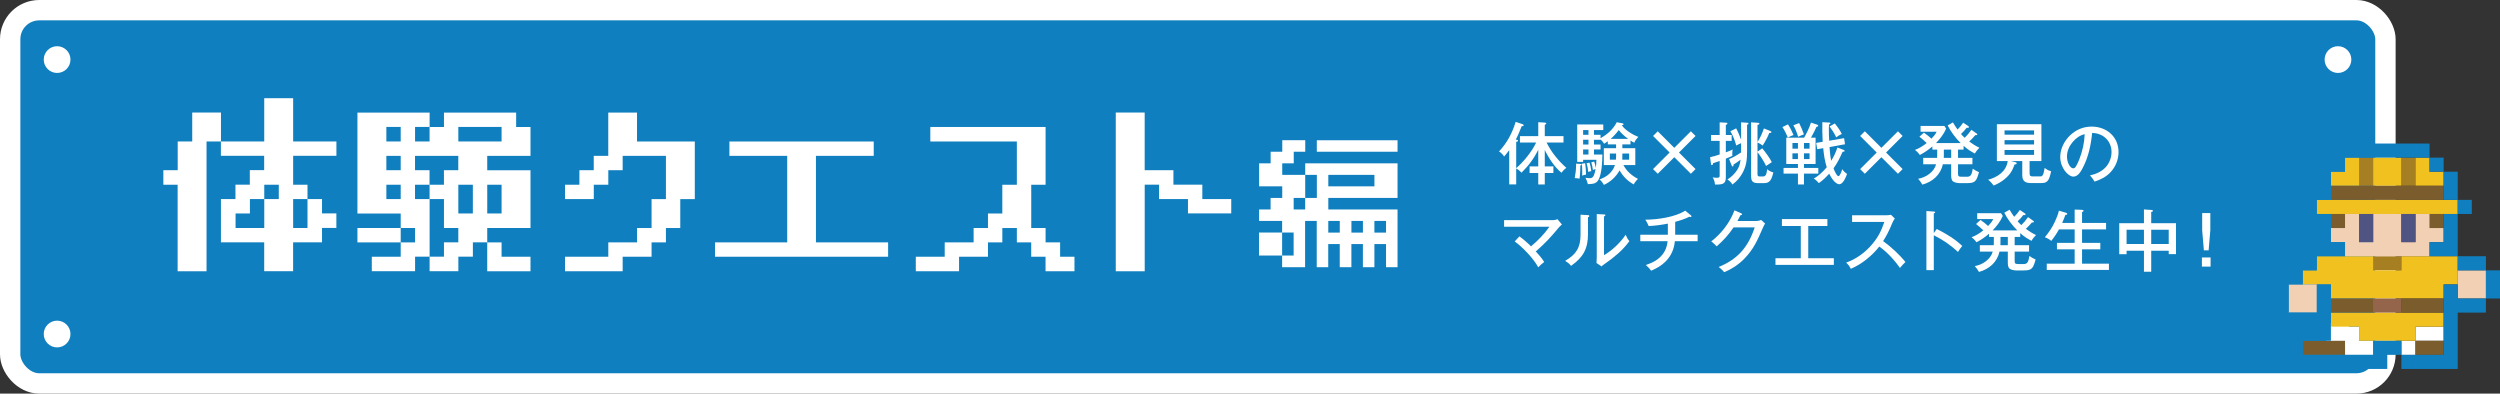 <?xml version="1.0" encoding="UTF-8"?>
<svg id="_レイヤー_2" data-name="レイヤー 2" xmlns="http://www.w3.org/2000/svg" viewBox="0 0 736.76 116">
  <rect x="0" y="0" width="736.76" height="116" fill="#333333" stroke="none"/>
  <defs>
    <style>
      .cls-1 {
        fill: #7b5d2d;
      }

      .cls-2 {
        fill: #f2d0b4;
      }

      .cls-3 {
        fill: #f1c11f;
      }

      .cls-4 {
        fill: #a67f22;
      }

      .cls-5, .cls-6 {
        fill: #0f7fc0;
      }

      .cls-7 {
        fill: #505482;
      }

      .cls-8 {
        fill: #fff;
      }

      .cls-6 {
        stroke: #fff;
        stroke-linecap: round;
        stroke-linejoin: round;
        stroke-width: 6px;
      }

      .cls-9 {
        fill: #95654b;
      }
    </style>
  </defs>
  <g id="_レイヤー_1-2" data-name="レイヤー 1">
    <g>
      <g>
        <g>
          <rect class="cls-6" x="3" y="3" width="700" height="110" rx="8.56" ry="8.56"/>
          <g>
            <path class="cls-8" d="M48.14,54.44v-4.28h4.23v-8.47h4.28v-8.52h8.47v8.52h12.75v-12.75h8.52v12.75h12.75v4.23h-12.75v8.52h4.23v4.23h4.28v4.23h4.23v4.28h-4.23v4.23h-8.52v8.52h-8.52v-8.52h-12.75v-12.75h4.28v-4.23h4.23v-4.28h4.23v-4.23h-12.75v-4.23h-4.23v38.25h-8.52v-25.5h-4.23ZM69.41,67.19h8.47v-8.52h4.28v-4.23h-4.28v4.23h-4.23v4.23h-4.23v4.28ZM90.62,67.19v-8.52h-4.23v8.52h4.23Z"/>
            <path class="cls-8" d="M109.57,79.94v-4.28h8.52v-4.23h4.23v-4.23h-4.23v4.23h-12.75v-4.23h12.75v-4.28h-12.75v-29.73h21.27v4.23h4.23v-4.23h21.27v4.23h4.23v8.52h-12.75v4.23h12.75v17.03h-12.75v4.23h4.23v4.23h8.52v4.28h-12.75v-8.52h-4.23v4.23h-4.28v4.28h-8.47v-4.28h4.23v-4.23h4.23v-4.23h-4.23v-8.52h-4.23v16.98h-4.28v4.28h-12.75ZM118.09,41.69v-4.28h-4.23v4.28h4.23ZM118.09,50.16v-4.23h-4.23v4.23h4.23ZM118.09,58.67v-4.23h-4.23v4.23h4.23ZM126.6,41.69v-4.28h-4.28v4.28h4.28ZM126.6,58.67v-4.23h4.23v-4.28h4.23v-4.23h-12.75v4.23h4.28v4.28h-4.28v4.23h4.28ZM135.07,41.69h12.75v-4.28h-12.75v4.28ZM139.35,62.91v-8.47h-4.28v8.47h4.28ZM147.82,62.91v-8.47h-4.23v8.47h4.23Z"/>
            <path class="cls-8" d="M166.52,79.94v-4.28h12.75v-4.23h8.47v-4.23h4.28v-8.52h4.23v-12.75h-12.75v4.23h-4.23v4.28h-4.28v4.23h-8.47v-4.23h4.23v-4.28h4.23v-4.23h4.28v-12.75h8.47v8.52h17.03v16.98h-4.28v8.52h-4.23v4.23h-4.23v4.23h-8.52v4.28h-16.98Z"/>
            <path class="cls-8" d="M210.72,75.66v-4.23h21.27v-25.5h-17.03v-4.23h42.53v4.23h-17.03v25.5h21.27v4.23h-51Z"/>
            <path class="cls-8" d="M269.89,79.94v-4.28h8.52v-4.23h8.52v-4.23h4.23v-4.28h4.23v-8.47h4.28v-12.75h-25.5v-4.28h33.97v17.03h-4.23v12.75h4.23v4.23h4.28v4.23h4.23v4.28h-8.52v-4.28h-4.23v-4.23h-4.23v-4.23h-4.28v4.23h-4.23v4.23h-8.52v4.28h-12.75Z"/>
            <path class="cls-8" d="M337.34,79.94h-8.52v-46.77h8.52v16.98h8.47v4.28h8.52v4.23h8.52v4.23h-12.75v-4.23h-8.52v-4.23h-4.23v25.5Z"/>
            <path class="cls-8" d="M371.06,65.12v-3.39h3.39v-3.39h3.43v-3.43h-6.81v-6.77h3.39v-3.43h3.43v-3.39h6.77v3.39h-3.39v3.43h-3.39v3.39h6.77v6.81h3.43v-6.81h-3.43v-3.39h27.21v10.2h-20.4v3.39h20.4v17.01h-3.39v-6.81h-3.43v6.81h-3.39v-6.81h-3.39v6.81h-3.43v-6.81h-3.39v6.81h-3.39v-13.63h-3.43v13.63h-6.77v-3.43h3.39v-6.77h-3.39v6.77h-6.81v-6.77h6.81v-3.43h-6.81ZM384.64,61.73v-3.39h-3.39v3.39h3.39ZM388.07,44.72v-3.39h23.79v3.39h-23.79ZM391.46,54.92h13.59v-3.39h-13.59v3.39ZM394.84,68.55v-3.43h-3.39v3.43h3.39ZM401.66,68.55v-3.43h-3.39v3.43h3.39ZM408.47,68.55v-3.43h-3.43v3.43h3.43Z"/>
          </g>
          <g>
            <path class="cls-8" d="M452.71,42.01h-4.78v-1.9h5.4v-4.1l1.92.12c.2.02.44.08.44.3,0,.14-.14.22-.44.34v3.34h5.52v1.9h-4.98c1.4,2.86,3.46,5.36,5.82,7.46-.48.3-1.12.98-1.44,1.44-2.02-1.64-3.82-4.38-4.92-6.72v4.84h2.54v1.96h-2.54v3.38h-1.92v-3.38h-2.56v-1.96h2.56v-4.9c-1.28,2.6-2.88,4.74-4.94,6.76-.44-.48-.98-.94-1.56-1.24v4.7h-2.06v-10.1c-.48.66-.96,1.26-1.5,1.88-.34-.54-.94-1.18-1.5-1.5,2.38-2.54,3.9-5.42,4.9-8.72l2.02.68c.12.04.34.18.34.34,0,.24-.4.28-.58.26-.28.64-.5,1.18-.78,1.88-.26.66-.54,1.26-.96,2.06l.2.04c.34.06.46.1.46.28,0,.26-.24.32-.54.36v7.76c2.3-2.04,4.54-4.78,5.88-7.56Z"/>
            <path class="cls-8" d="M465.6,48.29c.32,0,.5.08.5.24,0,.14-.24.22-.36.26-.02,1.28-.06,2.58-.24,3.86-.4-.08-1.02-.16-1.42-.16.24-1.3.4-2.52.4-3.86v-.4l1.12.06ZM471.69,39.73v.98c1.98-1.08,3.76-2.64,4.76-4.68l1.6.28c.2.04.42.1.42.32,0,.2-.32.24-.52.26.92,1.46,3.28,2.84,4.86,3.46-.56.62-.86.94-1.18,1.72-.4-.2-.76-.4-1.12-.66v1.14h-2.4v1.12h3.82v4.98h-3.5c.92,1.78,2.5,3.16,4.28,4.06-.52.54-.96,1.04-1.24,1.64-1.8-.98-3.16-2.38-4.18-4.14-.96,1.82-2.74,3.46-4.62,4.28-.3-.58-.76-1.16-1.26-1.6,1.1-.46,2.04-.88,2.9-1.72.72-.68,1.34-1.56,1.62-2.52h-3.28v-4.98h3.62v-1.12h-2.44v-.92c-.36.28-.68.5-1.08.74-.44-.66-.72-1-1.06-1.26v.08h-1.94v1.4h1.94v1.46h-1.94v1.5h2.48c-.02,1.96-.18,5.4-1,7.14-.7,1.48-1.6,1.5-3.28,1.58-.18-.78-.36-1.18-.7-1.88.36.06.9.12,1.26.12.64,0,.9-.22,1.2-.8.18-.36.38-1.14.52-1.86-.3.04-.52.12-.8.24-.14-1.02-.2-1.26-.48-2.24l.86-.24c.22.66.36,1.16.48,1.88.14-.76.16-1.64.16-2.4h-3.9v.62h-1.74v-11.02h7.68v1.64h-2.74v1.4h1.94ZM467.15,48.11c.18,1.1.24,2.22.26,3.34-.56.1-.8.16-1.14.32.02-.38.02-.74.02-1.12,0-.8-.02-1.6-.12-2.4l.98-.14ZM468.13,38.33h-1.58v1.4h1.58v-1.4ZM468.13,41.19h-1.58v1.4h1.58v-1.4ZM468.13,44.05h-1.58v1.5h1.58v-1.5ZM468.43,47.93c.26.72.44,1.72.54,2.5-.38.06-.56.1-.92.24-.08-.86-.22-1.76-.46-2.58l.84-.16ZM476.27,46.27v-1.02h-1.84v1.8h1.78c.02-.08.06-.52.06-.78ZM479.83,40.93c-1-.72-2.04-1.64-2.78-2.6-.7.96-1.5,1.82-2.38,2.6h5.16ZM478.11,46.31c0,.34,0,.48-.02.74h2.02v-1.8h-2v1.06Z"/>
            <path class="cls-8" d="M493.42,43.57l4.88-4.88,1.38,1.38-4.88,4.88,4.88,4.88-1.38,1.38-4.88-4.88-4.88,4.88-1.38-1.38,4.88-4.88-4.88-4.88,1.38-1.38,4.88,4.88Z"/>
            <path class="cls-8" d="M510.33,39.79v1.72h-1.72v3.38c.68-.24,1.36-.52,2.02-.82-.1.42-.12.84-.12,1.26,0,.24,0,.38.02.6-.62.3-1.26.56-1.92.82v5.4c0,1.8-.54,2.24-2.78,2.24h-.42c-.04-.76-.28-1.5-.68-2.12.38.08.78.12,1.18.12.7,0,.88-.12.88-.6v-4.36c-.64.24-1.28.46-1.94.68-.04.28-.1.56-.36.56-.18,0-.24-.16-.28-.5l-.24-1.84c.96-.22,1.9-.48,2.82-.8v-4.02h-2.54v-1.72h2.54v-3.74l2,.12c.2.02.28.06.28.24s-.14.26-.46.42v2.96h1.72ZM510.55,54.39c-.38-.66-.84-1.1-1.48-1.5,1.14-.68,2.1-1.64,2.84-2.74.66-.98.88-1.94,1.04-3.08-.74.56-1.28.96-2.1,1.44.02.06.02.12.02.18,0,.14-.04.38-.22.38-.2,0-.28-.18-.4-.48l-.68-1.72c1.2-.44,2.48-1.24,3.54-1.96v-2.72c-.5.22-.98.44-1.44.7-.36-1.46-.96-2.94-1.72-4.22l1.7-.84c.58,1.06,1.04,2.2,1.46,3.34v-5.12l1.78.12c.2.02.4.04.4.26,0,.2-.26.28-.42.32v7.76c0,2.44-.16,4.32-1.36,6.5-.76,1.38-1.7,2.44-2.96,3.38ZM519.82,37.85l1.92.78c.14.06.3.14.3.3,0,.24-.32.24-.48.24h-.14c-.5,1.26-1.22,2.6-1.96,3.72-.44-.34-1-.68-1.52-.9v2.7l1.4-.98c.9,1.08,2.2,2.82,2.82,4.08-.6.36-1.14.72-1.7,1.12-.5-1.18-1.72-3.06-2.52-4.08v6.4c0,.56.08.78.68.78h.96c.98,0,1.1-1.16,1.2-2.14.5.44,1.14.76,1.82.94-.16.74-.44,1.8-.92,2.4-.48.6-1.08.76-1.84.76h-1.68c-1.54,0-2.1-.48-2.1-2.04v-15.88l2.08.14c.18.02.36.06.36.26s-.28.3-.56.36v5.02c.8-1.2,1.44-2.62,1.88-3.98Z"/>
            <path class="cls-8" d="M528.56,39.79c-.68.26-1.16.46-1.66.74-.34-.86-1.1-2.34-1.62-3.08l1.64-.8c.64.98,1.18,2.04,1.64,3.14ZM535.06,40.57v7.76h-3.42v1.16h4.22v1.68h-4.22v3.2h-1.78v-3.2h-4.24v-1.68h4.24v-1.16h-3.44v-7.76h5.26c.72-1.26,1.62-3.06,2.02-4.44l1.86.62c.18.06.26.14.26.3,0,.24-.18.28-.5.32-.36.88-.84,1.82-1.62,3.2h1.36ZM529.86,43.81v-1.66h-1.62v1.66h1.62ZM528.24,45.19v1.68h1.62v-1.68h-1.62ZM531.62,39.61c-.42.14-1.02.38-1.7.7-.32-1.12-.84-2.38-1.4-3.4l1.7-.64c.54,1.08,1.02,2.2,1.4,3.34ZM533.28,43.81v-1.66h-1.64v1.66h1.64ZM531.64,45.19v1.68h1.64v-1.68h-1.64ZM541.49,43.47l1.78.68c.16.06.34.14.34.32,0,.24-.28.24-.42.24-.04,0-.12.02-.18.04-.88,1.94-1.4,3.08-2.66,4.86.46,1.18,1,2.3,1.46,2.3s1-1.66,1.1-2.06c.38.56.86,1.04,1.42,1.4-.28.88-1.16,3.04-2.26,3.04-1.28,0-2.52-2.1-3-3.1-.88.96-1.96,2.08-3.06,2.76-.52-.6-.92-.98-1.48-1.32,1.4-.78,2.78-2.1,3.82-3.34-.58-1.84-.86-3.72-1.04-5.64l-1.76.32-.32-1.86,1.92-.32c-.1-1.94-.14-3.86-.1-5.78l1.96.1c.3.02.42.04.42.26,0,.1-.06.18-.42.34-.04.4-.04.8-.04,1.22,0,1.16.02,2.38.1,3.54l4.4-.76.26,1.8-4.56.82c.1,1.54.22,2.76.5,4.06.74-1.22,1.38-2.54,1.82-3.92ZM542.79,39.49c-.7.32-1.04.5-1.66.98-.48-1.1-1.24-2.26-1.94-3.2l1.54-.9c.78.98,1.52,1.98,2.06,3.12Z"/>
            <path class="cls-8" d="M554.45,43.57l4.88-4.88,1.38,1.38-4.88,4.88,4.88,4.88-1.38,1.38-4.88-4.88-4.88,4.88-1.38-1.38,4.88-4.88-4.88-4.88,1.38-1.38,4.88,4.88Z"/>
            <path class="cls-8" d="M578.68,44.09h-1.64v2.44h4.24v1.88h-4.24v2.7c0,.84.14.98,1.24.98h1.26c1.02,0,1.5-.18,1.84-2.38.66.46,1.12.72,1.84,1.04-.74,2.58-1.06,3.22-3.48,3.22h-2.3c-.54,0-1.46-.18-1.9-.52-.46-.38-.52-1.18-.52-1.74v-3.3h-2.44c-.7,3.12-3.04,5.18-6.06,6-.36-.66-.74-1.16-1.24-1.72,2.26-.38,4.68-1.96,5.3-4.28h-3.8v-1.88h4.1c.02-.36.02-.7.02-1.06v-1.38h-1.42v-.94c-1.08.94-2.42,1.88-3.7,2.52-.38-.56-.88-1.08-1.44-1.48,1.2-.44,2.48-1.22,3.46-2.04-.68-.64-1.38-1.28-2.14-1.86l1.32-1.2c.74.5,1.58,1.16,2.22,1.78.54-.56,1.24-1.3,1.52-2.04h-4.72v-1.72h7.02l.52.8c-.68,1.6-1.78,3-3,4.26h7.28c-1.42-1.38-2.98-3.44-3.84-5.22l1.56-.88c.42.74.86,1.4,1.36,2.1.6-.6,1.2-1.3,1.66-2.02l1.5,1c.12.08.2.18.2.3,0,.18-.24.22-.38.22-.1,0-.2,0-.3-.02-.6.82-.96,1.14-1.66,1.84.36.42.68.76,1.08,1.12.74-.72,1.4-1.5,1.98-2.36l1.52,1.08c.14.1.22.16.22.28,0,.2-.26.22-.44.22h-.16c-.8.94-.9,1.04-1.78,1.88.94.68,1.92,1.34,3,1.82-.52.52-.98,1.08-1.34,1.72-1.42-.78-2.1-1.2-3.32-2.28v1.12ZM572.86,45.57c0,.32,0,.64-.02.96h2.18v-2.44h-2.16v1.48Z"/>
            <path class="cls-8" d="M598.13,51.07c0,.84.32.92,1.08.92h2.04c.66,0,.96-.26,1.32-2.5.7.52,1.04.74,1.9.96-.6,3.1-1.28,3.5-3,3.5h-2.94c-1.66,0-2.56-.56-2.56-2.32v-4.16h-3.34l1.2.28c.22.06.5.16.5.38s-.24.34-.62.34c-.68,1.88-1.36,3.02-2.92,4.3-1,.84-2.06,1.42-3.26,1.92-.34-.52-1.1-1.36-1.62-1.72,2.82-.76,5.32-2.44,5.78-5.5h-3.2v-10.86h13.12v10.86h-3.48v3.6ZM599.45,38.43h-8.7v1.26h8.7v-1.26ZM590.75,41.29v1.28h8.7v-1.28h-8.7ZM590.75,44.21v1.42h8.7v-1.42h-8.7Z"/>
            <path class="cls-8" d="M615.92,51.69c1.72-.36,3.46-1.12,4.66-2.44,1.06-1.16,1.7-2.84,1.7-4.42,0-3.3-2.5-5.62-5.72-5.64-.34,3.54-1.1,7.14-2.78,10.32-.52,1-1.4,2.54-2.72,2.54-1.6,0-3.9-2.62-3.9-5.78,0-2.42,1.2-4.74,2.9-6.38,1.76-1.68,3.94-2.58,6.36-2.58,4.4,0,7.92,2.98,7.92,7.5,0,2.22-.84,4.3-2.34,5.92-1.34,1.44-2.88,2.16-4.72,2.8-.42-.72-.8-1.24-1.36-1.84ZM610.82,41.85c-1,1.2-1.68,2.7-1.68,4.28,0,1.72.92,3.48,1.84,3.48.36,0,.62-.28.8-.56.42-.68.76-1.5,1.06-2.26.9-2.36,1.44-4.74,1.52-7.26-1.46.38-2.58,1.18-3.54,2.32Z"/>
            <path class="cls-8" d="M455.08,77.2c-.66.52-1.18.94-1.76,1.58-1.24-2.44-4.72-6.08-6.94-7.62l1.4-1.5c1.12.8,2.46,1.96,3.42,2.94,2.04-1.72,3.9-3.6,5.42-5.78h-13.36v-1.94h14.48c.4,0,.9-.14,1.26-.28l1.3,1.56c-.38.32-.64.56-.96.94-2.26,2.74-4.04,4.66-6.74,7,.9.96,1.78,1.98,2.48,3.1Z"/>
            <path class="cls-8" d="M467.91,63.39c.24.02.46.04.46.26,0,.2-.22.32-.38.38v4.92c0,4.36-1.42,6.9-5,9.4-.52-.68-1.02-1.02-1.72-1.48,3.28-1.92,4.52-3.94,4.52-7.74v-5.86l2.12.12ZM472.71,63.19c.28.02.4.06.4.24,0,.14-.12.24-.4.36v11.42c2.42-1.42,4.82-3.7,6.38-6.02.4.9.64,1.36,1.1,1.86-.98,1.36-2.12,2.58-3.36,3.68-1.42,1.24-2.5,2.06-4.06,3.14-.36.24-.58.44-.78.64l-1.5-1c.04-.38.08-1.04.08-1.56v-12.86l2.14.1Z"/>
            <path class="cls-8" d="M493.68,69.18h6.62v1.9h-6.72c-.18,2.22-1.08,4.32-2.66,5.92-1.26,1.28-2.68,2.08-4.32,2.78-.44-.62-.84-1.04-1.56-1.68,1.76-.62,3.3-1.3,4.58-2.72,1.12-1.24,1.64-2.66,1.84-4.3h-8.06v-1.9h8.12v-3.28c-1.86.38-3.74.62-5.64.72-.4-.94-.62-1.3-1-1.88,3.5,0,8.8-.74,11.76-2.66l1.72,1.42c.1.08.12.14.12.22,0,.16-.14.24-.28.24-.12,0-.22-.04-.32-.1-1.24.64-2.84,1.16-4.2,1.52v3.8Z"/>
            <path class="cls-8" d="M517.66,65.12c.52,0,.88-.1,1.36-.3l1.16,1.06c-.22.34-.42.72-.64,1.22-1.54,3.54-2.7,6.3-5.46,9.12-1.74,1.78-3.68,3.04-5.94,4-.46-.58-.9-.96-1.64-1.54,5.66-2.3,8.72-5.92,10.62-11.66h-6.24c-1.46,2.18-3,3.86-4.96,5.58-.68-.7-1.1-1.08-1.6-1.46,3-2.32,5.52-5.58,6.84-9.16l1.96.88c.14.06.28.14.28.3,0,.2-.34.26-.48.26-.28.58-.6,1.18-.88,1.7h5.62Z"/>
            <path class="cls-8" d="M532.9,76.1h7.54v1.96h-17.2v-1.96h7.46v-9.5h-5.56v-2.04h13.4v2.04h-5.64v9.5Z"/>
            <path class="cls-8" d="M561.54,77.22c-.56.54-1.04,1.02-1.62,1.74-1.76-2.52-3.96-4.8-6.08-6.3-2.18,2.74-5.14,5.18-8.4,6.56-.42-.8-.7-1.22-1.38-1.82,3.1-1.12,5.64-3,7.76-5.52,1.72-2.06,2.66-3.94,3.5-6.48h-9.5v-1.96h10.1c.34,0,1.04-.04,1.36-.14l1.14,1.12c-.4.5-.66,1.04-.9,1.64-.7,1.74-1.54,3.42-2.56,5,2.24,1.58,4.88,4.02,6.58,6.16Z"/>
            <path class="cls-8" d="M570.76,67.48c2.64,1.3,5.38,2.96,7.52,5-.46.56-.88,1.16-1.26,1.78-2.1-2-4.54-3.66-7.12-4.92v10.26h-2.18v-17.4l2.2.14c.24.02.38.06.38.24,0,.16-.16.24-.4.3v5.8l.86-1.2Z"/>
            <path class="cls-8" d="M595.37,69.82h-1.64v2.44h4.24v1.88h-4.24v2.7c0,.84.14.98,1.24.98h1.26c1.02,0,1.5-.18,1.84-2.38.66.46,1.12.72,1.84,1.04-.74,2.58-1.06,3.22-3.48,3.22h-2.3c-.54,0-1.46-.18-1.9-.52-.46-.38-.52-1.18-.52-1.74v-3.3h-2.44c-.7,3.12-3.04,5.18-6.06,6-.36-.66-.74-1.16-1.24-1.72,2.26-.38,4.68-1.96,5.3-4.28h-3.8v-1.88h4.1c.02-.36.02-.7.02-1.06v-1.38h-1.42v-.94c-1.08.94-2.42,1.88-3.7,2.52-.38-.56-.88-1.08-1.44-1.48,1.2-.44,2.48-1.22,3.46-2.04-.68-.64-1.38-1.28-2.14-1.86l1.32-1.2c.74.5,1.58,1.16,2.22,1.78.54-.56,1.24-1.3,1.52-2.04h-4.72v-1.72h7.02l.52.8c-.68,1.6-1.78,3-3,4.26h7.28c-1.42-1.38-2.98-3.44-3.84-5.22l1.56-.88c.42.74.86,1.4,1.36,2.1.6-.6,1.2-1.3,1.66-2.02l1.5,1c.12.08.2.18.2.3,0,.18-.24.22-.38.22-.1,0-.2,0-.3-.02-.6.82-.96,1.14-1.66,1.84.36.42.68.76,1.08,1.12.74-.72,1.4-1.5,1.98-2.36l1.52,1.08c.14.1.22.16.22.28,0,.2-.26.22-.44.22h-.16c-.8.94-.9,1.04-1.78,1.88.94.68,1.92,1.34,3,1.82-.52.52-.98,1.08-1.34,1.72-1.42-.78-2.1-1.2-3.32-2.28v1.12ZM589.55,71.3c0,.32,0,.64-.02.96h2.18v-2.44h-2.16v1.48Z"/>
            <path class="cls-8" d="M611.41,65.7v-3.94l2.12.08c.36.02.5.1.5.26s-.08.26-.44.4v3.2h7.08v1.9h-7.08v3.98h5.38v1.9h-5.38v4.22h7.92v1.86h-18.32v-1.86h8.22v-4.22h-5.22v-1.9h5.22v-3.98h-4.62c-.66,1.2-1.42,2.34-2.28,3.4-.58-.5-1.16-.82-1.88-1.08,1.2-1.46,2.2-2.9,2.98-4.64.44-.96.96-2.18,1.16-3.2l2.02.6c.2.06.42.16.42.36,0,.32-.38.28-.52.26-.3.84-.6,1.58-.96,2.4h3.68Z"/>
            <path class="cls-8" d="M633.97,80.08h-2.14v-6.18h-5.12v1.02h-2.16v-9.14h7.28v-4.06l2.28.16c.2.02.38.08.38.3,0,.14-.24.22-.52.28v3.32h7.3v9.12h-2.14v-1h-5.16v6.18ZM631.83,67.7h-5.12v4.2h5.12v-4.2ZM639.13,71.9v-4.2h-5.16v4.2h5.16Z"/>
            <path class="cls-8" d="M651.47,78.56h-2.56v-2.68h2.56v2.68ZM651.39,67.86l-.5,5.92h-1.4l-.5-5.92v-5.06h2.4v5.06Z"/>
          </g>
        </g>
        <circle class="cls-8" cx="16.83" cy="17.56" r="3.94"/>
        <circle class="cls-8" cx="16.83" cy="98.44" r="3.94"/>
        <circle class="cls-8" cx="689.01" cy="17.56" r="3.94"/>
        <circle class="cls-8" cx="689.01" cy="98.44" r="3.94"/>
      </g>
      <g>
        <polygon class="cls-8" points="711.85 96.27 711.85 100.43 716 100.43 720.15 100.43 720.15 96.27 716 96.27 711.85 96.27"/>
        <polygon class="cls-8" points="695.24 96.27 691.09 96.27 686.93 96.27 686.93 100.43 691.09 100.43 691.09 104.58 695.24 104.58 699.39 104.58 699.39 100.43 695.24 100.43 695.24 96.27"/>
        <rect class="cls-8" x="707.7" y="100.43" width="4.15" height="4.15"/>
        <polygon class="cls-4" points="699.39 75.51 699.39 79.67 703.54 79.67 707.7 79.67 707.7 75.51 703.54 75.51 699.39 75.51"/>
        <polygon class="cls-4" points="707.7 50.6 707.7 54.75 711.85 54.75 711.85 50.6 711.85 46.45 707.7 46.45 707.7 50.6"/>
        <polygon class="cls-4" points="695.24 50.6 695.24 54.75 699.39 54.75 699.39 50.6 699.39 46.45 695.24 46.45 695.24 50.6"/>
        <polygon class="cls-3" points="716 75.51 711.85 75.51 707.7 75.51 707.7 79.67 703.54 79.67 699.39 79.67 699.39 75.51 695.24 75.51 691.09 75.51 686.93 75.51 682.78 75.51 682.78 79.67 678.63 79.67 678.63 83.82 682.78 83.82 682.78 83.82 686.93 83.82 686.93 87.97 691.09 87.97 695.24 87.97 699.39 87.97 703.54 87.97 707.7 87.97 711.85 87.97 716 87.97 720.15 87.97 720.15 83.82 724.3 83.82 724.3 79.67 724.3 75.51 720.15 75.51 716 75.51"/>
        <polygon class="cls-3" points="711.85 92.12 707.7 92.12 703.54 92.12 699.39 92.12 695.24 92.12 691.09 92.12 686.93 92.12 686.93 96.27 691.09 96.27 695.24 96.27 695.24 100.43 699.39 100.43 703.54 100.43 707.7 100.43 711.85 100.43 711.85 96.27 716 96.27 720.15 96.27 720.15 92.12 716 92.12 711.85 92.12"/>
        <polygon class="cls-3" points="720.15 54.75 720.15 50.6 716 50.6 716 46.45 711.85 46.45 711.85 50.6 711.85 54.75 716 54.75 720.15 54.75"/>
        <polygon class="cls-3" points="707.7 54.75 707.7 50.6 707.7 46.45 703.54 46.45 699.39 46.45 699.39 50.6 699.39 54.75 703.54 54.75 707.7 54.75"/>
        <polygon class="cls-3" points="695.24 54.75 695.24 50.6 695.24 46.45 691.09 46.45 691.09 50.6 686.93 50.6 686.93 54.75 691.09 54.75 695.24 54.75"/>
        <polygon class="cls-3" points="691.09 63.06 695.24 63.06 699.39 63.06 703.54 63.06 707.7 63.06 711.85 63.06 716 63.06 720.15 63.06 724.3 63.06 724.3 58.91 720.15 58.91 716 58.91 711.85 58.91 707.7 58.91 703.54 58.91 699.39 58.91 695.24 58.91 691.09 58.91 686.93 58.91 682.78 58.91 682.78 63.06 686.93 63.06 691.09 63.06"/>
        <polygon class="cls-1" points="711.85 87.97 707.7 87.97 707.7 92.12 711.85 92.12 716 92.12 720.15 92.12 720.15 87.97 716 87.97 711.85 87.97"/>
        <polygon class="cls-1" points="691.09 87.97 686.93 87.97 686.93 92.12 691.09 92.12 695.24 92.12 699.39 92.12 699.39 87.97 695.24 87.97 691.09 87.97"/>
        <polygon class="cls-1" points="711.85 100.43 711.85 104.58 716 104.58 720.15 104.58 720.15 100.43 716 100.43 711.85 100.43"/>
        <polygon class="cls-1" points="682.78 100.43 678.63 100.43 678.63 104.58 682.78 104.58 686.93 104.58 691.09 104.58 691.09 100.43 686.93 100.43 682.78 100.43"/>
        <polygon class="cls-1" points="711.85 54.75 707.7 54.75 703.54 54.75 699.39 54.75 695.24 54.75 691.09 54.75 686.93 54.75 686.93 58.91 691.09 58.91 695.24 58.91 699.39 58.91 703.54 58.91 707.7 58.91 711.85 58.91 716 58.91 720.15 58.91 720.15 54.75 716 54.75 711.85 54.75"/>
        <rect class="cls-1" x="716" y="63.06" width="4.15" height="4.15"/>
        <rect class="cls-1" x="686.93" y="63.06" width="4.15" height="4.15"/>
        <polygon class="cls-2" points="724.3 79.67 724.3 83.82 724.3 87.97 728.45 87.97 732.61 87.97 732.61 83.82 732.61 79.67 728.45 79.67 724.3 79.67"/>
        <polygon class="cls-2" points="674.48 83.82 674.48 87.97 674.48 92.12 678.63 92.12 682.78 92.12 682.78 87.97 682.78 83.82 678.63 83.82 674.48 83.82"/>
        <polygon class="cls-2" points="716 63.06 711.85 63.06 711.85 67.21 711.85 71.36 707.7 71.36 707.7 67.21 707.7 63.06 703.54 63.06 699.39 63.06 699.39 67.21 699.39 71.36 695.24 71.36 695.24 67.21 695.24 63.06 691.09 63.06 691.09 67.21 686.93 67.21 686.93 71.36 691.09 71.36 691.09 75.51 695.24 75.51 699.39 75.51 703.54 75.51 707.7 75.51 711.85 75.51 716 75.51 716 71.36 720.15 71.36 720.15 67.21 716 67.21 716 63.06"/>
        <rect class="cls-5" x="724.3" y="58.91" width="4.15" height="4.15"/>
        <polygon class="cls-5" points="728.45 75.51 724.3 75.51 724.3 79.67 728.45 79.67 732.61 79.67 732.61 75.51 728.45 75.51"/>
        <polygon class="cls-5" points="678.63 79.67 682.78 79.67 682.78 75.51 686.93 75.51 691.09 75.51 691.09 71.36 686.93 71.36 686.93 67.21 686.93 63.06 682.78 63.06 682.78 67.21 682.78 71.36 682.78 75.51 678.63 75.51 678.63 79.67 674.48 79.67 674.48 83.82 678.63 83.82 678.63 79.67"/>
        <polygon class="cls-5" points="732.61 83.82 732.61 87.97 736.76 87.97 736.76 83.82 736.76 79.67 732.61 79.67 732.61 83.82"/>
        <polygon class="cls-5" points="674.48 83.82 670.33 83.82 670.33 87.97 670.33 92.12 674.48 92.12 674.48 87.97 674.48 83.82"/>
        <polygon class="cls-5" points="724.3 87.97 724.3 83.82 720.15 83.82 720.15 87.97 720.15 92.12 720.15 96.27 720.15 100.43 720.15 104.58 716 104.58 711.85 104.58 707.7 104.58 707.7 108.73 711.85 108.73 716 108.73 720.15 108.73 724.3 108.73 724.3 104.58 724.3 100.43 724.3 96.27 724.3 92.12 728.45 92.12 732.61 92.12 732.61 87.97 728.45 87.97 724.3 87.97"/>
        <polygon class="cls-9" points="699.39 87.97 699.39 92.12 703.54 92.12 707.7 92.12 707.7 87.97 703.54 87.97 699.39 87.97"/>
        <polygon class="cls-5" points="686.93 100.43 686.93 96.27 686.93 92.12 686.93 87.97 686.93 83.82 682.78 83.82 682.78 87.97 682.78 92.12 678.63 92.12 674.48 92.12 674.48 96.27 678.63 96.27 678.63 100.43 682.78 100.43 686.93 100.43"/>
        <polygon class="cls-5" points="703.54 100.43 699.39 100.43 699.39 104.58 695.24 104.58 691.09 104.58 686.93 104.58 682.78 104.58 678.63 104.58 678.63 100.43 674.48 100.43 674.48 104.58 674.48 108.73 678.63 108.73 682.78 108.73 686.93 108.73 691.09 108.73 695.24 108.73 699.39 108.73 703.54 108.73 703.54 104.58 707.7 104.58 707.7 100.43 703.54 100.43"/>
        <polygon class="cls-5" points="699.39 46.45 703.54 46.45 707.7 46.45 711.85 46.45 716 46.45 716 42.3 711.85 42.3 707.7 42.3 703.54 42.3 699.39 42.3 695.24 42.3 691.09 42.3 691.09 46.45 695.24 46.45 699.39 46.45"/>
        <rect class="cls-5" x="716" y="46.45" width="4.15" height="4.15"/>
        <rect class="cls-5" x="686.93" y="46.45" width="4.15" height="4.15"/>
        <polygon class="cls-5" points="720.15 58.91 724.3 58.91 724.3 54.75 724.3 50.6 720.15 50.6 720.15 54.75 720.15 58.91"/>
        <polygon class="cls-5" points="686.93 54.75 686.93 50.6 682.78 50.6 682.78 54.75 682.78 58.91 686.93 58.91 686.93 54.75"/>
        <rect class="cls-5" x="678.63" y="58.91" width="4.15" height="4.15"/>
        <polygon class="cls-5" points="720.15 67.21 720.15 71.36 716 71.36 716 75.51 720.15 75.51 724.3 75.51 724.3 71.36 724.3 67.21 724.3 63.06 720.15 63.06 720.15 67.21"/>
        <polygon class="cls-7" points="707.7 67.21 707.7 71.36 711.85 71.36 711.85 67.21 711.85 63.06 707.7 63.06 707.7 67.21"/>
        <polygon class="cls-7" points="695.24 67.21 695.24 71.36 699.39 71.36 699.39 67.21 699.39 63.06 695.24 63.06 695.24 67.21"/>
      </g>
    </g>
  </g>
</svg>